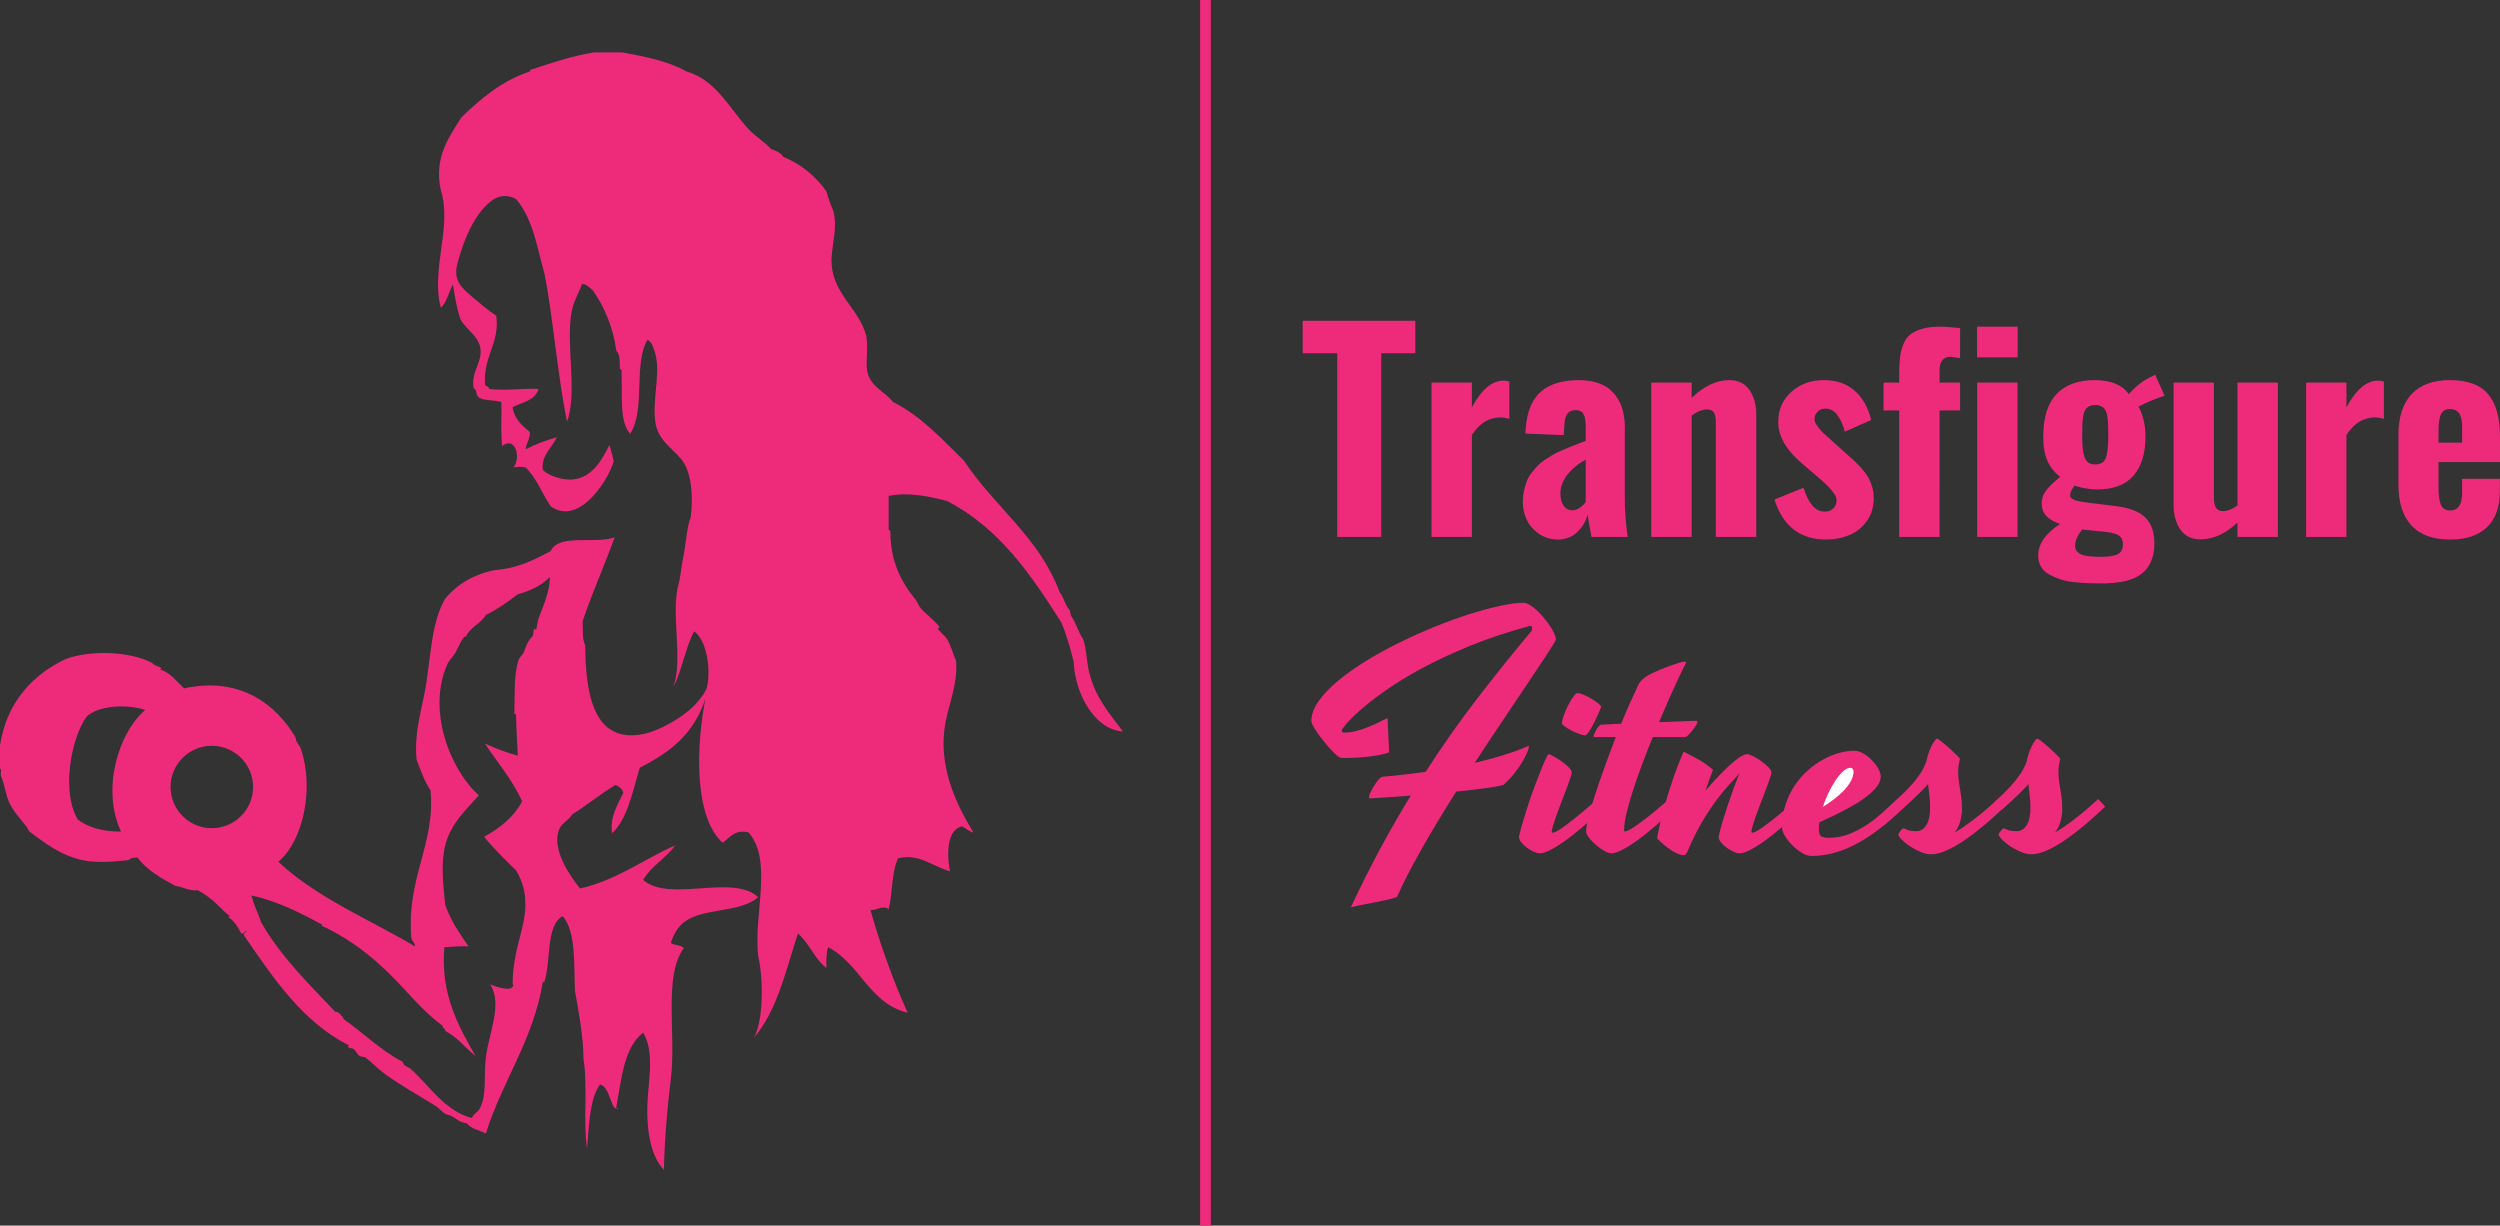 <svg xmlns="http://www.w3.org/2000/svg" xmlns:xlink="http://www.w3.org/1999/xlink" id="Layer_1" x="0px" y="0px" width="1162.205px" height="569.764px" viewBox="0 0 1162.205 569.764" xml:space="preserve">
<rect x="0" y="0" width="1162.205" height="569.764" fill="#333333" stroke="none"/>
<g display="none">
	<defs>
		<rect id="SVGID_1_" x="-0.788" y="-6.329" width="1165.474" height="582.485"></rect>
	</defs>
	<clipPath id="SVGID_2_" display="inline">
		<use xlink:href="#SVGID_1_"></use>
	</clipPath>
	<path display="inline" clip-path="url(#SVGID_2_)" fill="#FFFFFF" d="M1136.133,207.671h10.972v-7.031   c0-3.069-0.451-5.276-1.361-6.609c-0.915-1.331-2.33-1.999-4.271-1.999c-1.943,0-3.315,0.758-4.119,2.272   c-0.813,1.515-1.22,4.174-1.22,7.973V207.671z M1141.586,252.708c-8.038,0-14.058-2.191-18.058-6.576s-5.999-10.678-5.999-18.886   v-23.211c0-8.205,2.02-14.498,6.067-18.881c4.033-4.388,10.018-6.58,17.93-6.58c8.124,0,14.016,2.192,17.675,6.58   c3.657,4.383,5.483,10.899,5.483,19.546v12.002h-28.552v11.756c0,3.559,0.364,6.237,1.091,8.032   c0.728,1.802,2.161,2.701,4.303,2.701c3.719,0,5.578-2.69,5.578-8.064v-6.665h17.517v5.816c0,7.274-1.98,12.833-5.935,16.672   C1154.73,250.789,1149.027,252.708,1141.586,252.708 M1074.677,251.494V179.73h18.727v11.518   c4.444-8.29,9.334-12.428,14.668-12.428c0.846,0,1.756,0.141,2.725,0.425v17.396c-1.372-0.485-2.847-0.729-4.421-0.729   c-2.706,0.122-5.087,0.822-7.119,2.093c-2.046,1.273-3.997,3.282-5.853,6.031v47.459H1074.677z M1025.697,252.643   c-4.159,0-7.288-1.525-9.396-4.575c-2.094-3.051-3.148-6.898-3.148-11.546V179.73h18.731v53.882   c0.038,1.981,0.381,3.454,1.029,4.425c0.646,0.973,1.735,1.455,3.271,1.455h0.185c1.859-0.039,4-0.889,6.423-2.547V179.73h18.789   v71.764h-18.789v-6.668C1037.253,250.039,1031.554,252.643,1025.697,252.643 M976.724,217.792c2.542,0,4.203-0.987,4.971-2.972   c0.767-1.979,1.152-5.556,1.152-10.725c0-2.186-0.032-3.919-0.095-5.215c-0.057-1.296-0.203-2.564-0.422-3.816   c-0.221-1.254-0.555-2.194-0.996-2.82c-0.45-0.626-1.045-1.131-1.796-1.515c-0.743-0.384-1.658-0.577-2.752-0.577   c-1.136,0-2.07,0.203-2.82,0.608c-0.751,0.402-1.334,0.928-1.756,1.576c-0.429,0.645-0.748,1.604-0.977,2.876   c-0.22,1.272-0.362,2.543-0.423,3.819c-0.057,1.271-0.085,2.962-0.085,5.063c0,2.383,0.066,4.33,0.209,5.85   c0.142,1.512,0.412,2.907,0.82,4.181c0.4,1.271,1.003,2.201,1.815,2.788C974.383,217.499,975.431,217.792,976.724,217.792    M979.694,260.765c3.352,0,5.808-0.386,7.363-1.15c1.556-0.767,2.395-2.04,2.516-3.818c0.041-0.324,0.062-0.624,0.062-0.908   c0-1.698-0.505-2.95-1.515-3.761c-1.172-0.965-3.297-1.612-6.361-1.938l-11.097-1.152c-2.141,2.829-3.211,5.313-3.211,7.456   c0,1.859,0.846,3.2,2.547,4.03C971.694,260.355,974.926,260.765,979.694,260.765 M979.755,273.129   c-2.387,0-4.519-0.039-6.396-0.121c-1.877-0.079-4.053-0.252-6.517-0.513c-2.463-0.263-4.588-0.696-6.362-1.304   c-1.78-0.605-3.485-1.366-5.125-2.271c-1.637-0.909-2.888-2.115-3.752-3.606c-0.869-1.497-1.309-3.214-1.309-5.153   c0-5.332,3.376-10.223,10.128-14.667c-2.795-1.01-4.834-2.181-6.125-3.518c-1.296-1.33-2.044-2.866-2.249-4.606   c-0.079-0.565-0.114-1.089-0.114-1.572c0-1.98,0.564-3.781,1.693-5.396c1.413-2.022,3.717-4.306,6.909-6.851   c-2.582-1.94-4.543-4.361-5.877-7.271c-1.334-2.914-1.999-6.731-1.999-11.455c0-8.851,2.059-15.438,6.182-19.763   c4.119-4.322,9.979-6.487,17.573-6.487c7.597,0,12.917,2.185,15.947,6.55c2.946-3.394,6.182-5.98,9.701-7.759l2.545-1.276   l4.361,9.764c-1.332,0.363-3.369,1.11-6.092,2.239c-2.729,1.133-4.739,2.08-6.03,2.853c0.885,1.413,1.656,3.373,2.305,5.878   c0.645,2.504,0.97,5.173,0.97,8.002c0,7.755-1.842,13.799-5.518,18.123c-3.677,4.321-9.375,6.485-17.092,6.485   c-1.617,0-3.484-0.194-5.609-0.576c-2.123-0.385-3.687-0.797-4.696-1.246c-1.375,1.779-2.062,3.278-2.062,4.487v0.362   c0.16,1.373,2.345,2.325,6.548,2.852c0.767,0.159,3.032,0.452,6.784,0.88c3.763,0.423,6.282,0.737,7.578,0.935   c6.51,0.77,11.164,2.549,13.974,5.336c2.806,2.788,4.212,6.789,4.212,12.002c0,6.142-1.88,10.788-5.635,13.94   C994.849,271.553,988.56,273.129,979.755,273.129 M921.993,179.73h18.723v71.764h-18.723V179.73z M921.928,153.723h18.853v14.247   h-18.853V153.723z M885.802,251.494V192.7h-7.275v-12.97h7.275v-4.487c0-2.872,0.124-5.303,0.367-7.303   c0.24-2,0.736-3.962,1.484-5.879c0.742-1.921,1.791-3.448,3.148-4.578c1.358-1.128,3.182-2.039,5.489-2.727   c2.302-0.687,5.072-1.033,8.303-1.033c2.423,0,5.579,0.225,9.458,0.667v13.942c-2.833-0.403-4.308-0.607-4.427-0.607   c-3.392,0-5.091,2.145-5.091,6.428v5.577h9.518v12.97h-9.518v58.794H885.802z M851.737,252.708   c-11.958,0-19.919-6.203-23.88-18.612l13.52-5.451c2.303,7.391,5.553,11.092,9.758,11.092h0.486   c1.534-0.081,2.789-0.646,3.759-1.699c0.889-0.971,1.329-2.14,1.329-3.515v-0.363c-0.078-2.143-2.889-5.575-8.426-10.305   l-7.393-6.302c-7.517-6.385-11.271-12.853-11.271-19.399c0-5.815,2.058-10.547,6.177-14.182c4.041-3.594,9.072-5.397,15.095-5.397   c5.739,0,10.48,1.649,14.214,4.942c3.737,3.293,6.294,7.832,7.669,13.606l-12.246,5.454c-0.727-2.947-1.829-5.463-3.305-7.546   c-1.477-2.079-3.261-3.138-5.362-3.179h-0.362c-1.453,0-2.625,0.443-3.521,1.332c-0.962,0.971-1.475,2.121-1.508,3.456   c-0.045,0.931,0.392,2.029,1.304,3.301c0.907,1.272,1.797,2.325,2.663,3.154c0.869,0.829,2.232,2.051,4.096,3.669l7.395,6.667   c1.489,1.292,2.67,2.353,3.54,3.179c0.869,0.829,1.92,1.954,3.156,3.365c1.229,1.414,2.183,2.727,2.847,3.938   c0.67,1.216,1.251,2.65,1.759,4.308c0.506,1.654,0.756,3.37,0.756,5.147c0,4.043-1.029,7.559-3.091,10.549   c-2.058,2.99-4.748,5.205-8.062,6.636C859.52,251.987,855.823,252.708,851.737,252.708 M770.704,251.494V179.73h18.729v7.09   c5.772-5.496,11.598-8.246,17.461-8.246c4.156,0,7.284,1.53,9.391,4.578c2.099,3.052,3.145,6.901,3.145,11.55v56.792h-18.785   v-53.461c0-1.979-0.305-3.455-0.906-4.424c-0.61-0.971-1.737-1.432-3.396-1.396c-1.944,0-4.248,0.951-6.909,2.853v56.429H770.704z    M734.156,239.125c1.091,0,2.211-0.399,3.359-1.209c1.15-0.808,2.07-1.698,2.758-2.668v-19.637   c-3.352,1.737-6.153,4.008-8.395,6.816c-2.247,2.814-3.367,5.728-3.367,8.759c0,2.425,0.508,4.354,1.518,5.79   C731.042,238.411,732.417,239.125,734.156,239.125 M727.185,252.708c-3.235-0.043-6.115-0.932-8.639-2.669   c-2.527-1.739-4.408-3.896-5.639-6.484c-1.234-2.588-1.846-5.314-1.846-8.182c0-1.86,0.178-3.639,0.539-5.336   c0.367-1.698,0.811-3.211,1.336-4.547c0.525-1.334,1.275-2.618,2.244-3.846c0.967-1.237,1.877-2.307,2.727-3.216   c0.849-0.908,1.968-1.827,3.361-2.757c1.392-0.932,2.603-1.686,3.604-2.272c1.013-0.584,2.326-1.242,3.942-1.97   c1.619-0.728,2.896-1.282,3.849-1.668c0.95-0.385,2.265-0.897,3.942-1.544c1.675-0.648,2.897-1.111,3.666-1.395v-6.611   c0-2.582-0.336-4.514-1-5.784c-0.67-1.272-1.946-1.908-3.851-1.908c-3.19,0-4.864,2.24-5.026,6.726l-0.367,4.91l-17.758-0.726   c0-0.811,0.063-1.638,0.176-2.489c0.529-7.673,2.854-13.323,6.974-16.941c4.124-3.614,10.004-5.425,17.64-5.425   c7.068,0,12.397,1.942,15.969,5.823c3.578,3.877,5.367,9.191,5.367,15.938v33.156c0,5.496,0.44,11.496,1.334,18.002h-16.791   c-1.01-5.293-1.596-8.728-1.754-10.305c-0.972,3.273-2.639,6.012-5,8.213C733.82,251.605,730.816,252.708,727.185,252.708    M668.687,251.494V179.73h18.733v11.518c4.444-8.29,9.332-12.428,14.664-12.428c0.853,0,1.758,0.141,2.731,0.425v17.396   c-1.379-0.485-2.851-0.729-4.428-0.729c-2.707,0.122-5.082,0.822-7.121,2.093c-2.039,1.273-3.994,3.282-5.847,6.031v47.459H668.687   z M624.924,251.494v-85.402h-16.06v-15.097h52.303v15.097h-15.814v85.402H624.924z"></path>
</g>
<rect x="562.267" y="-6.329" display="none" fill="#FFFFFF" width="3.471" height="582.485"></rect>
<g>
	<path fill="#EE2A7B" d="M250.361,287.508c-0.699,1.893-0.613,4.305-1.201,5.209c-0.044,0.066-0.741-0.549-0.802-0.397   c-0.618,1.416-0.226,2.532-0.807,3.614c0.417-0.791-1.542,1.574-2.009,2.403c-0.962,1.661-1.308,3.193-2.016,4.814   c-0.597,1.388-1.958,2.263-2.405,3.616c-2.328,6.921-1.704,14.549-2.011,24.468c-0.213,0.887,0.771,0.571,0.802,1.203   c0.037,6.395,0.618,13.878,0.802,18.848c-5.528-1.437-10.494-3.435-15.257-5.61c5.125,7.972,12.839,16.85,17.266,26.874   c-3.958,7.408-10.321,12.436-17.667,16.438c4.531,5.639,9.753,10.59,14.856,15.655c5.057,8.431,5.259,16.983,2.812,26.875   c-1.965,7.965-4.418,15.769-4.418,26.071c0.076,0.457,0.398,0.225,0.398,0c-0.186,3.909-7.829,1.325-10.848,0   c5.921,9.153-0.559,22.289-2.002,34.097c-1.09,8.848,0.6,17.167-2.819,23.671c-0.879,1.655-3.005,2.414-3.625,4.407   c-12.708-3.256-19.996-15.362-28.527-22.868c-1.222-1.07-3.359-1.181-3.614-3.202c-10.44-5.49-18.334-13.525-27.724-20.05   c0.208-1.428-1.423-0.99-1.214-2.416c-1.266,0.198-0.905-1.23-2.405-0.796c-12.386-13.048-25.293-25.566-34.568-41.723   c-1.328-4.286-3.419-7.809-4.408-12.434c12.302,2.814,22.335,7.916,32.141,13.237c1.033-0.021,0.485,0.3,0.4,0.801   c15.697,7.31,27.641,17.724,38.583,29.682c5.466,5.978,11.046,12.041,17.675,16.852c-0.211,1.418,1.43,0.992,1.219,2.405   c5.965,3.124,8.674,7.291,14.052,11.633c-7.792-13.655-16.304-28.584-14.465-50.54c3.688-0.192,7.17-0.6,11.249-0.403   c-4.117-5.909-8.216-11.858-10.836-19.258c-0.972-9.831-2.084-19.284,0-27.674c2.567-10.422,10.47-17.376,15.664-23.266   c-13.08-11.526-24.552-39.553-14.46-61.38c0.596-1.302,2.458-3.192,3.22-4.413c1.677-2.739,3.72-8.526,5.213-8.019   c2.007-4.419,6.883-5.974,9.249-10.031c5.273-2.571,9.91-5.861,14.86-9.628c6.007-1.629,11.13-4.139,14.87-8.025   C255.708,274.788,252.558,281.597,250.361,287.508 M98.47,385.003c-10.589,0-19.176-8.575-19.176-19.147   c0-10.578,8.586-19.146,19.176-19.146c10.596,0,19.183,8.568,19.183,19.146C117.652,376.428,109.066,385.003,98.47,385.003    M56.26,386.584c-8.581,0.012-15.267-1.877-20.094-5.607c-7.706-12.786-3.166-37.669,4.015-47.738   c5.299-5.253,18.523-6.082,27.331-3.206C54.958,340.797,47.056,366.966,56.26,386.584 M505.957,310.773   c-0.866-4.38-0.866-9.074-2.418-13.64c-2.261-3.222-3.318-7.65-5.628-10.831c0.013-0.944-0.684-1.183-0.399-2.401   c-2.23-2.022-3.268-7.041-4.826-8.428c-9.5-25.708-30.291-39.692-44.598-61.372c-10.183-9.889-19.635-20.529-32.962-27.283   c-3.706-4.857-10.959-7.097-12.055-14.839c-0.644-4.591,0.692-10.383-0.405-16.046c-3.608-13.236-16.812-19.993-16.075-36.1   c0.333-6.777,2.811-14.346,0.809-21.666c-1.215-2.936-2.351-5.945-3.218-9.226c-5.042-6.995-11.513-12.575-20.085-16.043   c-1.17-1.922-3.305-2.861-5.632-3.611c-3.146-3.455-6.883-5.528-10.046-8.824c-9.228-9.63-15.1-23.146-29.339-27.272   c-8.204-4.655-18.874-6.837-29.738-8.831h-13.254c-10.737,1.721-19.87,5.032-29.344,8.025c-0.75,0.096,0.23,0.652-0.402,0.806   c-13.214,4.443-22.725,12.608-31.742,21.25c-5.597,8.873-13.093,18.707-9.646,34.096c5.361,17.369-4.841,36.441,0,54.561   c2.846-2.639,3.613-7.352,5.616-10.831c0.968,6.275,1.88,11.849,3.627,16.444c2.986,5.006,9.021,7.913,9.244,14.438   c0.197,5.777-4.632,10.719-3.221,17.255c1.727,0.984,0.86,2.88,2.016,4.011c1.991,1.947,6.447,1.396,10.846,2.403   c0.189,6.766-0.427,14.346,0.401,20.459c6.356-4.709,8.733,5.799,5.222,10.03c2.096-0.409,3.537-0.409,5.629,0   c5.088,4.82,7.644,12.156,11.658,18.055c12.62,9.089,26.092-10.61,29.336-20.864c-0.535-2.683-1.341-5.077-2.008-7.625   c-3.375,6.546-7.911,15.55-17.689,16.052c-4.77,0.243-10.678-1.899-13.254-4.418c-1.018-6.682,4.327-10.336,6.427-15.24   c-5.18,1.508-10.108,3.28-14.47,5.611c0.331-3.013,2.092-4.596,2.008-8.016c-3.542-3.012-7.249-5.883-8.035-11.633   c4.608-2.229,10.572-3.086,12.056-8.429c-8.063-0.342-15.4,0.98-22.907,0c-0.039-1.428-2.024-0.914-1.997-2.403   c-0.8-12.834,7.05-19.138,5.215-31.697c-4.073-2.554-8.689-6.672-11.262-8.825c-4.871-4.083-8.806-7.645-6.812-15.238   c3.261-12.513,8.68-24.25,16.457-29.685c3.294-2.3,7.476-2.431,10.856-0.397c8.083,9.198,10.086,24.217,13.265,34.897   c4.022,20.772,6.009,47.15,10.444,68.587c4.899-13.626-0.562-35.271,2.008-50.541c0.935-5.519,3.562-9.338,4.833-13.236   c1.464-0.942,3.622,1.528,5.218,2.809c5.283,7.687,9.267,16.691,10.856,28.073c1.649,1.568,1.619,4.801,1.606,8.027   c0.03,0.633,1.023,0.317,0.799,1.198c0.521,10.586-1.28,23.485,4.025,29.296c7.197-10.949,1.415-32.422,8.031-43.73   c2.176,1.184,2.836,4.054,2.809,4.01c4.122,9.834-0.727,22.339,0.811,34.094c1.208,9.181,9.057,12.949,12.855,18.456   c4.078,5.903,4.833,16.519,3.618,26.075c-1.631,3.393-2.184,12.457-3.618,19.257c-0.808,3.835-1.014,8.066-2.008,11.634   c-3.803,13.708,2.236,34.968-2.409,47.737c3.716-6.462,5.56-18.253,9.646-25.676c5.604,3.918,7.88,16.842,6.028,25.676   c-0.575,2.705-4.042,6.768-6.028,8.817c-5.001,5.174-15.849,11.69-23.714,13.236c-23.037,4.54-26.794-18.528-26.917-41.31   c-1.481-2.678-1.042-7.255-1.205-11.234c4.44-13.21,10.605-26.847,14.868-38.908c-8.786,3.262-26.038-1.923-29.743,6.413   c-8.214,4.24-15.133,7.98-26.125,8.831c-9.979,2.076-17.409,6.687-22.896,13.236c-6.89,11.818-6.614,28.728-9.646,44.128   c-1.934,9.75-4.828,19.794-3.625,30.878c1.911,4.911,3.625,10.03,6.429,14.052c2.447,25.244-11.438,40.932-8.85,68.991   c0.334,1.417,1.679,1.805,1.625,3.611c-21.545-12.73-45.845-22.716-63.5-39.317c11.512-9.576,16.827-34.172,10.445-52.548   c-0.597-1.733-2.458-3.178-2.41-5.204c-8.96-15.303-25.836-28.541-51.842-22.869c-2.926-2.556-6.105-7.269-11.253-8.828   c1.857-0.685-0.88-1.251-2.41-2.004c-0.75-0.374-1.081-0.947-1.605-1.203c-10.185-5.146-28.028-5.9-39.784-1.603   C15.515,313.45,3.113,326.206,0,346.476v10.836c0.904,0.295,0.155,2.246,0.403,3.202c1.817,4.339,2.16,8.91,4.009,12.84   c2.542,5.344,7.051,8.908,9.25,13.23c6.755,4.981,14.313,10.994,24.52,13.241c6.418,1.426,14.011,0.886,21.699,0   c0.704-1.027,2.447-1.027,4.014-1.2c4.385,5.912,10.992,9.615,17.687,13.231c3.733,0.425,5.92,2.381,10.448,2.006   c8.013,4.484,9.867,8.259,14.866,12.042c-0.092,0.748-0.666-0.231-0.803,0.402c2.674,1.741,4.257,4.186,6.041,7.618   c1.546,0.353,1.416-0.978,2.398-1.209c-0.116,0.953-1.393,0.75-1.197,2.011c13.907,20.317,27.439,40.452,49.017,51.35   c-2.007,0.969,1.278,1.137,2.019,1.607c1.048,0.658,1.641,2.448,2.804,3.202c0.794,0.515,2.146,0.298,2.812,0.801   c2.874,2.158,5.419,4.999,8.447,7.227c7.186,5.289,16.145,10.339,24.113,15.235c1.554,0.968,2.878,2.716,4.423,3.612   c0.895,0.53,2.292,0.68,3.21,1.2c2.195,1.261,3.902,3.026,6.823,3.22c1.89,2.653,5.94,3.156,8.853,4.81   c7.458-24.116,22.004-43.216,26.521-70.603c0.738,0.167,0.502,0.521,0.802-0.404c3.006-9.418,0.581-26.098,8.435-30.079   c6.13,7.255,5.169,21.593,5.63,34.492c1.792,10.245,3.831,20.244,4.025,32.092c2.022,12.28-0.24,28.854,1.606,41.325   c1.033-10.863,1.147-22.649,6.02-29.688c4.994,1.145,4.763,12.265,8.443,11.232c-0.008-1.127-1.093,0.953-0.802-0.8   c2.405-13.251,3.582-27.717,12.451-34.499c4.268,6.95,3.359,17.116,2.409,26.869c-1.473,15.343,0.329,29.757,7.234,36.905   c0.34-13.907,1.423-27.825,3.216-42.111c2.598-20.74-3.574-47.745,6.028-60.978c-1.249-1.556-4.482-1.138-6.028-2.408   c1.197-3.637,2.85-6.614,5.225-8.822c8.445-7.879,26.824-4.707,35.371-12.434c-11.729-11.037-41.376,2.742-53.454-8.029   c3.768-6.536,10.626-9.993,14.868-16.04c-15.387,6.839-26.661,15.921-44.203,20.05c-4.217-5.344-13.615-18.125-9.645-27.677   c1.121-2.704,4.323-3.944,6.027-6.811c6.939-4.316,13.053-9.432,20.093-13.651c1.722,0.692,3.09,1.736,3.611,3.62   c-2.479,5.378-6.311,11.196-5.215,18.849c7.105-6.63,9.509-19.054,12.858-30.485c14.446-7.323,25.25-15.818,30.544-32.09   c-4.361,22.36-5.312,55.012,8.032,66.992c2.646-1.724,5.333-6.514,12.058-4.818c11.349,13.152,2.307,37.595,4.425,57.364   c2.65,11.333,2.392,30.499-2.012,38.108c10.626-12.336,14.535-29.88,20.491-48.537c5.447,4.772,7.94,12.135,13.261,16.048   c-0.021-3.505-0.106-7.063,0.807-9.627c14.864,7.617,18.932,26.021,36.968,30.479c-6.388-14.084-12.803-31.71-17.276-47.735   c3.042,0.151,5.914-2.497,8.438-0.398c1.894-7.468,1.293-17.423,4.417-23.67c9.462-2.562,16.531,4.059,24.116,6.024   c-1.409-6.723-1.876-19.425,5.626-20.864c1.597,0.822,4.095,2.854,5.225,2.809c-8.35-13.788-16.825-31.537-12.852-51.747   c1.647-8.395,5.699-17.728,4.814-28.072c-1.661-3.581-2.179-6.781-4.416-10.432c-0.485-0.783-3.636-3.524-4.019-4.419   c-0.163-0.374,0.966-0.584,0.807-0.805c-2.624-3.399-6.185-5.755-8.845-8.814c-0.764-0.886-1.41-2.788-2.413-4.019   c-6.411-7.819-11.726-17.618-11.658-31.685c-0.038-0.636-1.021-0.319-0.803-1.199v-15.256c9.527-1.935,19.376,0.388,27.333,2.407   c24.31,12.891,38.506,33.681,53.034,56.567c2.303,5.604,4.062,11.735,5.631,18.05c0.349,9.083,3.75,17.099,6.841,21.659   c3.574,5.295,8.401,10.195,16.07,10.829C515.561,331.359,508.44,323.413,505.957,310.773"></path>
	<path fill="#EE2A7B" d="M710.611,346.766c0.088,0,0.141,0.142,0.141,0.434c0,0.483-0.266,1.354-0.802,2.63   c-0.53,1.281-1.299,2.76-2.313,4.438c-1.007,1.682-2.251,3.468-3.722,5.344c-1.467,1.875-3.145,3.655-5.025,5.337   c-0.96,0.238-2.194,0.496-3.69,0.759c-1.49,0.264-3.189,0.52-5.091,0.756c-1.907,0.24-3.963,0.496-6.181,0.76   c-2.22,0.262-4.534,0.516-6.938,0.758c-2.844,4.475-5.607,8.922-8.283,13.354c-2.672,4.418-5.189,8.712-7.544,12.87   c-2.374,4.167-4.554,8.174-6.547,12.016c-2.002,3.851-3.726,7.44-5.175,10.759c-1.057,0.434-2.624,0.878-4.692,1.338   c-2.073,0.444-4.228,0.888-6.469,1.33c-2.252,0.429-4.334,0.84-6.258,1.222c-1.923,0.388-3.279,0.707-4.051,0.945   c4.533-9.675,9.094-18.779,13.696-27.317c4.608-8.538,9.32-16.751,14.139-24.641c-2.513,0.193-4.867,0.369-7.085,0.537   c-2.217,0.165-4.166,0.31-5.854,0.396c-1.693,0.098-3.066,0.184-4.124,0.255c-1.056,0.075-1.688,0.109-1.883,0.109   c-0.28,0-0.425-0.196-0.425-0.576c0-0.528,0.236-1.294,0.724-2.306c0.477-1.015,1.044-2.043,1.693-3.066   c0.653-1.039,1.324-1.947,2.019-2.75c0.708-0.787,1.247-1.233,1.633-1.329c3.762-0.345,7.313-0.706,10.663-1.083   c3.35-0.386,6.55-0.794,9.575-1.226c7.86-12.176,15.902-23.6,24.146-34.28c8.243-10.677,16.605-21.095,25.09-31.243   c0.186-0.199,0.283-0.603,0.283-1.224c0-0.293-0.078-0.581-0.253-0.873c-0.171-0.286-0.533-0.34-1.116-0.143   c-10.265,2.794-19.54,5.896-27.835,9.31c-8.286,3.412-15.656,6.867-22.119,10.353c-6.453,3.491-12.033,6.89-16.736,10.212   c-4.695,3.32-8.572,6.317-11.597,8.984c-3.035,2.669-5.282,4.872-6.726,6.604c-1.445,1.731-2.169,2.742-2.169,3.03   c0,0.145,0.063,0.348,0.182,0.616c0.116,0.258,0.542,0.393,1.264,0.393c1.541,0,3.198-0.217,4.954-0.648   c1.755-0.427,3.511-0.992,5.268-1.659c1.772-0.672,3.466-1.41,5.105-2.199c1.636-0.797,3.163-1.556,4.552-2.278   c0.05,1.107,0.109,2.398,0.181,3.863c0.072,1.466,0.142,2.946,0.216,4.44c0.076,1.491,0.147,2.919,0.222,4.29   c0.073,1.375,0.112,2.489,0.112,3.356c-0.585,0.289-1.522,0.591-2.827,0.901c-1.296,0.311-2.88,0.6-4.734,0.864   c-1.856,0.269-3.953,0.485-6.286,0.653c-2.342,0.165-4.838,0.25-7.483,0.25c-0.294,0-0.521-0.02-0.69-0.074   c-0.171-0.05-0.327-0.065-0.468-0.065c-0.436-0.055-1.077-0.433-1.913-1.158c-0.849-0.721-1.771-1.642-2.78-2.741   c-1.015-1.1-2.056-2.322-3.114-3.646c-1.063-1.319-2.033-2.596-2.888-3.823c-0.866-1.224-1.584-2.356-2.136-3.391   c-0.556-1.03-0.825-1.794-0.825-2.273c0-2.939,1.088-5.974,3.278-9.125c2.196-3.156,5.167-6.291,8.896-9.424   c3.729-3.124,8.06-6.202,12.972-9.236c4.924-3.025,10.095-5.895,15.541-8.583c5.444-2.691,10.996-5.187,16.637-7.467   c5.64-2.291,11.032-4.248,16.185-5.885c5.163-1.637,9.921-2.92,14.278-3.86c4.359-0.936,7.969-1.409,10.812-1.409   c0.813,0,1.77,0.315,2.86,0.938c1.08,0.63,2.164,1.445,3.246,2.456c1.093,1.008,2.158,2.137,3.222,3.392   c1.059,1.249,2.002,2.5,2.851,3.752c0.84,1.25,1.531,2.439,2.055,3.571c0.531,1.132,0.826,2.057,0.881,2.779   c0,0.292-0.499,1.238-1.487,2.853c-0.988,1.606-2.343,3.728-4.087,6.348c-1.733,2.618-3.786,5.705-6.144,9.238   c-2.357,3.531-4.941,7.381-7.734,11.539c-2.797,4.165-5.745,8.572-8.849,13.211c-3.114,4.637-6.263,9.416-9.445,14.319   c4.344-1.007,8.052-1.983,11.144-2.918c3.078-0.942,5.64-1.77,7.659-2.49c2.025-0.724,3.538-1.31,4.553-1.765   C709.95,346.995,710.505,346.766,710.611,346.766"></path>
	<path fill="#EE2A7B" d="M715.737,396.697c-0.725,0-1.631-0.247-2.752-0.756c-1.104-0.504-2.163-1.129-3.176-1.877   c-1.008-0.741-1.883-1.569-2.605-2.488c-0.724-0.913-1.081-1.807-1.081-2.665c0.482-2.119,1.134-4.556,1.957-7.291   c0.817-2.742,1.694-5.535,2.627-8.374c0.944-2.835,1.932-5.615,2.965-8.332c1.043-2.723,1.978-5.134,2.817-7.256   c0.848-2.114,1.582-3.821,2.206-5.121c0.632-1.295,1.036-1.948,1.235-1.948c0.288,0,1.013,0.31,2.171,0.945   c1.154,0.619,2.368,1.382,3.645,2.266c1.279,0.888,2.42,1.829,3.44,2.816c1.008,0.985,1.51,1.835,1.51,2.563   c0,0.142-0.016,0.322-0.071,0.537c-0.053,0.217-0.116,0.49-0.21,0.828c-0.389,1.207-0.882,2.626-1.484,4.265   c-0.607,1.63-1.237,3.33-1.923,5.082c-0.669,1.757-1.342,3.517-2.022,5.269c-0.668,1.753-1.279,3.408-1.799,4.943   c-0.539,1.54-0.973,2.888-1.308,4.043c-0.334,1.153-0.5,1.999-0.5,2.529c0,0.283,0.14,0.431,0.429,0.431   c0.527,0,1.325-0.313,2.386-0.943c1.06-0.625,2.276-1.446,3.647-2.451c1.381-1.011,2.811-2.117,4.302-3.318   c1.492-1.206,2.938-2.397,4.307-3.568c1.369-1.186,2.615-2.256,3.722-3.215c1.107-0.96,1.949-1.682,2.529-2.163   c0.437,0.432,0.953,0.981,1.558,1.662c0.594,0.668,1.164,1.292,1.699,1.872c-1.065,1.059-2.387,2.346-3.979,3.862   c-1.598,1.514-3.313,3.063-5.168,4.654c-1.85,1.585-3.782,3.178-5.786,4.763c-2,1.585-3.935,3.007-5.813,4.255   c-1.879,1.25-3.65,2.263-5.281,3.034C718.288,396.319,716.894,396.697,715.737,396.697"></path>
	<path fill="#EE2A7B" d="M744.368,328.58c-0.053,0.189-0.234,0.665-0.549,1.405c-0.313,0.745-0.683,1.612-1.119,2.598   c-0.434,0.988-0.927,2.023-1.482,3.107c-0.551,1.079-1.095,2.083-1.623,2.987c-0.53,0.92-1.039,1.675-1.521,2.275   c-0.482,0.6-0.864,0.907-1.155,0.907c-0.865-0.053-1.915-0.313-3.142-0.793c-1.227-0.485-2.42-1.027-3.548-1.63   c-1.129-0.6-2.092-1.188-2.896-1.765c-0.793-0.579-1.186-0.988-1.186-1.231c0-1.005,0.283-2.314,0.861-3.929   c0.582-1.611,1.262-3.18,2.033-4.691c0.766-1.519,1.558-2.825,2.345-3.931c0.795-1.11,1.419-1.663,1.842-1.663   c0.875,0,1.935,0.278,3.178,0.835c1.262,0.554,2.47,1.188,3.653,1.911c1.183,0.721,2.191,1.431,3.042,2.122   C743.944,327.801,744.368,328.29,744.368,328.58"></path>
	<path fill="#EE2A7B" d="M749.061,396.697c-0.824,0-1.893-0.368-3.212-1.117c-1.33-0.741-2.612-1.656-3.871-2.74   c-1.252-1.083-2.337-2.202-3.251-3.357c-0.911-1.153-1.374-2.14-1.374-2.959c0-1.441,0.394-3.728,1.188-6.854   c0.795-3.13,1.84-6.694,3.152-10.713c1.303-4.024,2.781-8.314,4.439-12.883c1.666-4.569,3.335-9.042,5.03-13.422H740.96h-0.072   c-0.043,0-0.069-0.052-0.069-0.149c0-0.286,0.111-0.704,0.324-1.259c0.223-0.555,0.491-1.132,0.798-1.729   c0.325-0.606,0.678-1.162,1.086-1.664c0.412-0.504,0.811-0.827,1.198-0.978l9.391-0.432c1.352-3.269,2.638-6.289,3.863-9.056   c1.237-2.767,2.333-5.136,3.298-7.104c0.233-0.524,0.491-1.098,0.756-1.695c0.265-0.6,0.651-1.208,1.155-1.808   c0.51-0.599,1.176-1.224,2.029-1.876c0.841-0.647,1.986-1.313,3.424-1.982c1.064-0.527,2.357-1.1,3.872-1.733   c1.521-0.623,3.011-1.196,4.481-1.728c1.469-0.527,2.81-0.974,4.021-1.338c1.198-0.36,2.062-0.537,2.596-0.537   c0.478,0,0.722,0.088,0.722,0.29v0.141c0,0.046-0.051,0.168-0.142,0.362c-0.291,0.479-0.823,1.526-1.596,3.135   c-0.771,1.611-1.727,3.63-2.854,6.061c-1.129,2.436-2.385,5.198-3.758,8.303c-1.379,3.095-2.784,6.387-4.23,9.85l17.353-0.65   c0.476,0,0.623,0.293,0.435,0.865c-0.196,0.577-0.551,1.251-1.081,2.022c-0.54,0.772-1.147,1.564-1.852,2.378   c-0.695,0.816-1.288,1.444-1.765,1.876c-0.106,0.097-0.29,0.188-0.583,0.286c-0.282,0.098-0.649,0.149-1.085,0.149h-14.306   c-1.744,4.186-3.402,8.423-4.988,12.704c-1.6,4.275-3.021,8.341-4.27,12.192c-1.262,3.849-2.259,7.382-3.001,10.606   c-0.751,3.222-1.119,5.867-1.119,7.937c0,0.291,0.144,0.432,0.426,0.432c0.529,0,1.331-0.301,2.39-0.899   c1.058-0.604,2.26-1.392,3.582-2.344c1.327-0.959,2.731-2.02,4.225-3.178c1.494-1.154,2.916-2.3,4.267-3.428   c1.348-1.129,2.574-2.168,3.652-3.101c1.085-0.942,1.913-1.646,2.498-2.128c0.422,0.432,0.942,0.981,1.553,1.662   c0.602,0.668,1.164,1.292,1.699,1.872c-1.07,1.059-2.389,2.346-3.975,3.862c-1.599,1.514-3.324,3.063-5.172,4.654   c-1.859,1.585-3.79,3.178-5.782,4.763c-2.001,1.585-3.951,3.007-5.85,4.255c-1.915,1.25-3.681,2.263-5.32,3.034   C751.543,396.319,750.169,396.697,749.061,396.697"></path>
	<path fill="#EE2A7B" d="M796.349,357.875c-0.585,1.542-1.161,3.102-1.746,4.688c-0.577,1.589-1.152,3.226-1.729,4.91   c3.032-3.462,5.644-6.295,7.841-8.481c2.192-2.183,4.051-3.908,5.57-5.155c1.515-1.248,2.741-2.102,3.686-2.559   c0.938-0.459,1.669-0.689,2.197-0.689c0.628,0,1.572,0.31,2.818,0.945c1.254,0.619,2.523,1.382,3.802,2.303   c1.272,0.911,2.38,1.852,3.326,2.813c0.942,0.96,1.408,1.802,1.408,2.531c0,0.14-0.026,0.32-0.079,0.535   c-0.038,0.217-0.114,0.49-0.214,0.828c-0.38,1.207-0.876,2.626-1.475,4.265c-0.608,1.63-1.248,3.33-1.915,5.082   c-0.686,1.757-1.352,3.517-2.026,5.269c-0.681,1.753-1.273,3.408-1.804,4.943c-0.54,1.54-0.972,2.888-1.305,4.043   c-0.337,1.153-0.504,1.999-0.504,2.529c0,0.283,0.141,0.431,0.43,0.431c0.529,0,1.326-0.313,2.389-0.943   c1.056-0.625,2.271-1.446,3.649-2.451c1.376-1.011,2.805-2.117,4.299-3.318c1.493-1.206,2.927-2.397,4.297-3.568   c1.38-1.186,2.612-2.256,3.734-3.215c1.102-0.96,1.948-1.682,2.533-2.163c0.471,0.432,1.005,0.981,1.576,1.662   c0.583,0.668,1.133,1.292,1.669,1.872c-1.066,1.059-2.382,2.346-3.979,3.862c-1.589,1.514-3.314,3.063-5.166,4.654   c-1.858,1.585-3.793,3.178-5.782,4.763c-1.999,1.585-3.939,3.007-5.822,4.255c-1.878,1.25-3.638,2.263-5.274,3.034   c-1.642,0.771-3.021,1.148-4.123,1.148c-0.724,0-1.641-0.247-2.743-0.756c-1.111-0.504-2.189-1.129-3.221-1.877   c-1.04-0.741-1.916-1.569-2.634-2.488c-0.735-0.913-1.086-1.807-1.086-2.665c0.437-1.974,1.015-4.212,1.769-6.714   c0.749-2.505,1.552-5.066,2.423-7.69c0.868-2.615,1.776-5.215,2.703-7.785c0.944-2.578,1.856-4.949,2.715-7.109l-0.139,0.144   c-0.915,1.098-2.239,2.559-3.943,4.359c-1.71,1.807-3.649,4.117-5.825,6.929c-2.159,2.814-4.45,6.21-6.859,10.176   c-2.415,3.973-4.776,8.673-7.091,14.107c-0.284,0.673-0.549,1.202-0.797,1.592c-0.239,0.383-0.696,0.575-1.372,0.575   c-0.816,0-1.746-0.233-2.78-0.686c-1.037-0.454-2.093-1.059-3.179-1.801c-1.086-0.749-2.165-1.578-3.257-2.493   c-1.085-0.912-2.06-1.826-2.922-2.745c0-0.287,0.133-1.102,0.397-2.451c0.265-1.351,0.633-3.046,1.114-5.085   c0.486-2.043,1.086-4.384,1.807-7.004c0.725-2.615,1.543-5.372,2.462-8.263c0.916-2.886,1.913-5.826,3.004-8.842   c1.082-3.007,2.247-5.903,3.5-8.688c2.022,0.955,4.278,2.139,6.763,3.533C791.92,354.365,794.217,355.999,796.349,357.875"></path>
	<path fill="#EE2A7B" d="M885.551,374.98c-4.44,4.328-8.612,7.958-12.549,10.897c-3.933,2.935-7.668,5.288-11.235,7.067   c-3.569,1.783-6.972,3.056-10.228,3.83c-3.259,0.769-6.43,1.15-9.506,1.15c-1.307,0-2.754-0.484-4.342-1.439   c-1.589-0.965-3.07-2.132-4.447-3.502c-1.377-1.374-2.514-2.806-3.428-4.295c-0.917-1.493-1.373-2.766-1.373-3.822   c0-3.946,0.538-7.563,1.624-10.862c1.077-3.294,2.523-6.267,4.299-8.915c1.79-2.647,3.822-4.977,6.109-6.997   c2.282-2.019,4.674-3.706,7.155-5.053c2.479-1.346,4.952-2.358,7.41-3.029c2.455-0.673,4.724-1.006,6.8-1.006   c1.489,0,2.97,0.432,4.444,1.295c1.465,0.863,2.806,1.923,4.006,3.175c1.209,1.249,2.186,2.563,2.941,3.934   c0.738,1.366,1.11,2.561,1.11,3.569c0,1.639-0.688,3.306-2.06,5.015c-1.375,1.709-3.313,3.454-5.82,5.237   c-2.503,1.781-5.52,3.595-9.039,5.445c-3.516,1.856-7.394,3.718-11.627,5.595c-0.157,1.155-0.228,2.288-0.228,3.386   c0,1.498,0.329,2.507,0.983,3.034c0.653,0.529,1.863,0.793,3.645,0.793c3.186,0,6.181-0.527,8.998-1.586   c2.819-1.055,5.537-2.433,8.141-4.118c2.6-1.678,5.1-3.604,7.52-5.771c2.407-2.165,4.781-4.349,7.145-6.562L885.551,374.98z"></path>
	<path fill="#FFFFFF" d="M860.099,356.943c-0.966,0-2.022,0.513-3.176,1.548c-1.159,1.031-2.311,2.396-3.469,4.071   c-1.161,1.688-2.268,3.63-3.324,5.813c-1.064,2.183-1.981,4.457-2.758,6.817c1.793-1.152,3.535-2.378,5.247-3.678   c1.709-1.298,3.243-2.655,4.593-4.079c1.341-1.421,2.426-2.875,3.25-4.365c0.818-1.488,1.235-2.979,1.235-4.472   c0-0.434-0.147-0.818-0.398-1.155C861.03,357.108,860.629,356.943,860.099,356.943"></path>
	<path fill="#EE2A7B" d="M884.425,369.204c1.422-1.344,2.848-2.811,4.268-4.396c1.422-1.59,2.744-3.305,3.975-5.127   c1.232-1.826,2.207-3.801,2.927-5.919c0.194-1.103,0.497-2.274,0.905-3.499c0.405-1.224,0.876-2.347,1.372-3.355   c0.508-1.009,1.004-1.851,1.481-2.528c0.478-0.669,0.918-1.005,1.303-1.005c0.577,0.336,1.452,0.971,2.603,1.912   c1.157,0.938,2.316,1.93,3.474,2.992c1.155,1.059,2.176,2.035,3.073,2.93c0.89,0.884,1.34,1.421,1.34,1.618   c-0.586,2.213-0.858,4.203-0.839,5.992c0.021,1.778,0.164,3.53,0.441,5.263c0.258,1.729,0.546,3.576,0.863,5.523   c0.315,1.947,0.466,4.195,0.466,6.743c0,1.541-0.259,3.308-0.757,5.303c-0.503,2.001-1.384,3.791-2.636,5.384   c2.461-1.446,4.888-3.07,7.295-4.876c2.413-1.802,4.566-3.505,6.442-5.09c2.209-1.876,4.334-3.752,6.358-5.623l3.256,3.534   c-1.596,1.491-3.314,3.078-5.172,4.76c-1.856,1.684-3.781,3.347-5.788,4.975c-1.997,1.641-4.037,3.203-6.101,4.697   c-2.073,1.493-4.12,2.811-6.153,3.97c-2.021,1.148-3.97,2.068-5.848,2.743c-1.882,0.667-3.638,1.009-5.278,1.009   c-1.398,0-2.945-0.342-4.634-1.009c-1.688-0.675-3.276-1.497-4.768-2.456c-1.491-0.963-2.786-1.97-3.898-3.031   c-1.109-1.057-1.756-1.948-1.949-2.671c0-0.098,0.101-0.303,0.28-0.612c0.198-0.312,0.429-0.639,0.691-0.973   c0.268-0.34,0.533-0.643,0.789-0.902c0.268-0.269,0.473-0.397,0.613-0.397c0.298,0,0.876,0.216,1.739,0.647   c0.86,0.433,2.319,0.652,4.341,0.652c1.105,0,2.063-0.291,2.853-0.865c0.797-0.578,1.451-1.351,1.983-2.311   c0.536-0.964,0.916-2.065,1.164-3.321c0.238-1.245,0.359-2.577,0.359-3.968c0-2.021-0.104-3.981-0.289-5.88   c-0.197-1.899-0.414-3.742-0.652-5.518c-0.819,0.959-1.756,1.963-2.816,3.029c-1.067,1.058-2.135,2.1-3.22,3.135   c-1.079,1.036-2.165,2.043-3.257,3.031c-1.079,0.986-2.047,1.863-2.928,2.634l-3.462-3.532   C881.743,371.752,883.008,370.55,884.425,369.204"></path>
	<path fill="#EE2A7B" d="M931.055,369.204c1.415-1.344,2.847-2.811,4.267-4.396c1.413-1.59,2.747-3.305,3.977-5.127   c1.233-1.826,2.204-3.801,2.927-5.919c0.186-1.103,0.494-2.274,0.902-3.499c0.415-1.224,0.865-2.347,1.375-3.355   c0.512-1.009,0.999-1.851,1.483-2.528c0.477-0.669,0.913-1.005,1.305-1.005c0.575,0.336,1.441,0.971,2.596,1.912   c1.167,0.938,2.316,1.93,3.468,2.992c1.158,1.059,2.183,2.035,3.082,2.93c0.892,0.884,1.34,1.421,1.34,1.618   c-0.591,2.213-0.865,4.203-0.834,5.992c0.019,1.778,0.164,3.53,0.428,5.263c0.264,1.729,0.547,3.576,0.87,5.523   c0.305,1.947,0.471,4.195,0.471,6.743c0,1.541-0.254,3.308-0.765,5.303c-0.504,2.001-1.377,3.791-2.637,5.384   c2.467-1.446,4.894-3.07,7.303-4.876c2.41-1.802,4.551-3.505,6.434-5.09c2.216-1.876,4.339-3.752,6.356-5.623l3.257,3.534   c-1.592,1.491-3.312,3.078-5.166,4.76c-1.855,1.684-3.789,3.347-5.791,4.975c-1.992,1.641-4.034,3.203-6.105,4.697   c-2.07,1.493-4.12,2.811-6.139,3.97c-2.022,1.148-3.975,2.068-5.855,2.743c-1.887,0.667-3.642,1.009-5.284,1.009   c-1.394,0-2.939-0.342-4.62-1.009c-1.69-0.675-3.286-1.497-4.769-2.456c-1.501-0.963-2.81-1.97-3.909-3.031   c-1.107-1.057-1.757-1.948-1.951-2.671c0-0.098,0.102-0.303,0.29-0.612c0.196-0.312,0.421-0.639,0.68-0.973   c0.275-0.34,0.539-0.643,0.802-0.902c0.268-0.269,0.468-0.397,0.615-0.397c0.297,0,0.859,0.216,1.732,0.647   c0.866,0.433,2.314,0.652,4.335,0.652c1.107,0,2.066-0.291,2.854-0.865c0.8-0.578,1.463-1.351,1.991-2.311   c0.528-0.964,0.92-2.065,1.158-3.321c0.24-1.245,0.37-2.577,0.37-3.968c0-2.021-0.108-3.981-0.297-5.88   c-0.195-1.899-0.407-3.742-0.649-5.518c-0.824,0.959-1.76,1.963-2.816,3.029c-1.068,1.058-2.133,2.1-3.219,3.135   c-1.087,1.036-2.168,2.043-3.254,3.031c-1.09,0.986-2.064,1.863-2.925,2.634l-3.477-3.532   C928.376,371.752,929.633,370.55,931.055,369.204"></path>
	<path fill="#EE2A7B" d="M1133.613,205.794h10.986v-7.029c0-3.069-0.451-5.276-1.363-6.607c-0.917-1.332-2.333-1.999-4.277-1.999   c-1.946,0-3.321,0.758-4.125,2.272c-0.813,1.513-1.221,4.172-1.221,7.97V205.794z M1139.074,250.812   c-8.051,0-14.079-2.19-18.085-6.574c-4.005-4.383-6.008-10.673-6.008-18.878v-23.202c0-8.202,2.024-14.493,6.077-18.875   c4.039-4.386,10.032-6.578,17.955-6.578c8.135,0,14.036,2.191,17.699,6.578c3.664,4.382,5.492,10.895,5.492,19.539v11.997h-28.592   v11.752c0,3.557,0.364,6.236,1.092,8.03c0.728,1.8,2.165,2.7,4.309,2.7c3.725,0,5.586-2.69,5.586-8.061v-6.662h17.541v5.812   c0,7.273-1.981,12.83-5.942,16.666C1152.236,248.895,1146.524,250.812,1139.074,250.812 M1072.067,249.6v-71.738h18.754v11.514   c4.452-8.287,9.348-12.424,14.689-12.424c0.847,0,1.758,0.141,2.729,0.425v17.389c-1.373-0.486-2.852-0.73-4.429-0.73   c-2.709,0.123-5.093,0.822-7.127,2.093c-2.05,1.273-4.004,3.28-5.862,6.029V249.6H1072.067z M1023.016,250.748   c-4.166,0-7.3-1.524-9.41-4.572c-2.097-3.05-3.152-6.896-3.152-11.542v-56.771h18.759v53.862c0.037,1.981,0.382,3.454,1.029,4.424   c0.647,0.973,1.738,1.455,3.276,1.455h0.184c1.864-0.039,4.006-0.888,6.433-2.546v-57.194h18.816V249.6h-18.816v-6.666   C1034.589,248.145,1028.882,250.748,1023.016,250.748 M973.973,215.911c2.547,0,4.209-0.988,4.978-2.971   c0.769-1.978,1.154-5.553,1.154-10.721c0-2.185-0.032-3.917-0.094-5.211c-0.058-1.296-0.204-2.565-0.424-3.817   c-0.221-1.253-0.556-2.192-0.996-2.819c-0.452-0.625-1.048-1.13-1.8-1.513c-0.743-0.385-1.66-0.578-2.756-0.578   c-1.138,0-2.073,0.203-2.824,0.609c-0.751,0.402-1.336,0.927-1.759,1.575c-0.429,0.645-0.749,1.603-0.978,2.876   c-0.219,1.271-0.363,2.542-0.423,3.817c-0.057,1.271-0.086,2.96-0.086,5.061c0,2.382,0.066,4.329,0.209,5.847   c0.143,1.512,0.413,2.907,0.822,4.18c0.4,1.271,1.005,2.201,1.817,2.787C971.629,215.616,972.678,215.911,973.973,215.911    M976.947,258.868c3.357,0,5.816-0.386,7.375-1.149c1.558-0.768,2.396-2.041,2.518-3.815c0.041-0.326,0.063-0.625,0.063-0.91   c0-1.699-0.505-2.95-1.517-3.76c-1.174-0.965-3.302-1.611-6.37-1.937l-11.113-1.152c-2.144,2.829-3.216,5.313-3.216,7.455   c0,1.858,0.848,3.198,2.551,4.027C968.936,258.458,972.173,258.868,976.947,258.868 M977.008,271.229   c-2.39,0-4.524-0.041-6.405-0.124c-1.88-0.078-4.059-0.251-6.525-0.511c-2.466-0.264-4.594-0.697-6.372-1.304   c-1.783-0.605-3.49-1.365-5.133-2.271c-1.639-0.908-2.891-2.114-3.757-3.604c-0.87-1.498-1.311-3.214-1.311-5.153   c0-5.33,3.382-10.219,10.144-14.66c-2.799-1.01-4.841-2.181-6.134-3.516c-1.299-1.33-2.048-2.867-2.253-4.606   c-0.079-0.564-0.114-1.087-0.114-1.57c0-1.981,0.564-3.782,1.696-5.396c1.414-2.021,3.722-4.304,6.918-6.848   c-2.586-1.94-4.55-4.359-5.886-7.269c-1.336-2.913-2.002-6.728-2.002-11.451c0-8.848,2.063-15.432,6.192-19.756   c4.125-4.321,9.991-6.485,17.598-6.485c7.608,0,12.934,2.184,15.97,6.547c2.951-3.392,6.19-5.979,9.715-7.756l2.549-1.275   l4.368,9.759c-1.334,0.363-3.375,1.11-6.102,2.239c-2.734,1.133-4.744,2.08-6.037,2.851c0.884,1.413,1.658,3.372,2.306,5.877   c0.647,2.502,0.972,5.17,0.972,7.999c0,7.751-1.844,13.794-5.525,18.117c-3.681,4.318-9.389,6.482-17.116,6.482   c-1.619,0-3.489-0.193-5.617-0.576c-2.126-0.384-3.691-0.796-4.703-1.246c-1.377,1.779-2.064,3.278-2.064,4.487v0.361   c0.16,1.373,2.348,2.325,6.558,2.85c0.768,0.161,3.036,0.453,6.793,0.881c3.769,0.422,6.293,0.736,7.59,0.933   c6.519,0.771,11.18,2.548,13.992,5.334c2.811,2.788,4.219,6.787,4.219,12c0,6.138-1.883,10.783-5.643,13.934   C992.125,269.651,985.826,271.229,977.008,271.229 M919.163,177.862h18.751V249.6h-18.751V177.862z M919.099,151.864h18.879v14.242   h-18.879V151.864z M882.92,249.6v-58.774h-7.286v-12.964h7.286v-4.485c0-2.872,0.125-5.301,0.367-7.3   c0.241-2,0.737-3.96,1.486-5.877c0.744-1.92,1.794-3.447,3.153-4.577c1.36-1.127,3.187-2.038,5.497-2.726   c2.306-0.686,5.08-1.033,8.316-1.033c2.425,0,5.586,0.225,9.47,0.667v13.937c-2.836-0.403-4.313-0.606-4.433-0.606   c-3.396,0-5.099,2.144-5.099,6.425v5.575h9.531v12.964h-9.531V249.6H882.92z M848.805,250.812   c-11.974,0-19.947-6.201-23.914-18.604l13.539-5.45c2.307,7.388,5.561,11.088,9.772,11.088h0.486   c1.537-0.082,2.793-0.646,3.766-1.699c0.89-0.97,1.33-2.14,1.33-3.514v-0.363c-0.078-2.142-2.894-5.573-8.438-10.301l-7.402-6.298   c-7.528-6.382-11.287-12.849-11.287-19.394c0-5.813,2.061-10.542,6.186-14.176c4.047-3.592,9.085-5.396,15.117-5.396   c5.747,0,10.495,1.649,14.233,4.94c3.744,3.292,6.304,7.829,7.681,13.602L857.61,200.7c-0.728-2.946-1.832-5.461-3.309-7.542   c-1.48-2.079-3.267-3.137-5.371-3.178h-0.363c-1.454,0-2.629,0.443-3.525,1.332c-0.965,0.971-1.477,2.12-1.51,3.456   c-0.045,0.93,0.391,2.029,1.305,3.3c0.909,1.273,1.799,2.324,2.668,3.153c0.87,0.827,2.235,2.05,4.101,3.667l7.405,6.665   c1.491,1.291,2.674,2.352,3.545,3.177c0.87,0.829,1.923,1.954,3.16,3.364c1.232,1.414,2.188,2.726,2.853,3.937   c0.671,1.216,1.251,2.649,1.76,4.307c0.507,1.654,0.757,3.37,0.757,5.145c0,4.042-1.03,7.556-3.094,10.545   c-2.062,2.989-4.755,5.203-8.074,6.634C856.601,250.092,852.897,250.812,848.805,250.812 M767.656,249.6v-71.738h18.757v7.087   c5.78-5.494,11.614-8.243,17.485-8.243c4.162,0,7.296,1.53,9.404,4.576c2.103,3.051,3.149,6.899,3.149,11.545V249.6h-18.813   v-53.442c0-1.979-0.305-3.454-0.907-4.422c-0.61-0.971-1.739-1.431-3.399-1.396c-1.947,0-4.254,0.951-6.92,2.85v56.41H767.656z    M731.055,237.235c1.093,0,2.214-0.398,3.364-1.208c1.152-0.807,2.073-1.697,2.763-2.667v-19.63   c-3.357,1.738-6.163,4.007-8.407,6.814c-2.25,2.813-3.372,5.727-3.372,8.757c0,2.423,0.508,4.352,1.521,5.787   C727.936,236.521,729.313,237.235,731.055,237.235 M724.075,250.812c-3.24-0.043-6.124-0.931-8.651-2.667   c-2.531-1.74-4.415-3.895-5.646-6.482c-1.236-2.586-1.849-5.312-1.849-8.179c0-1.86,0.178-3.637,0.54-5.333   c0.367-1.697,0.812-3.21,1.338-4.545c0.525-1.333,1.276-2.619,2.247-3.844c0.968-1.238,1.88-2.306,2.73-3.216   c0.851-0.908,1.971-1.825,3.366-2.755c1.394-0.932,2.606-1.685,3.609-2.272c1.015-0.583,2.33-1.242,3.949-1.968   c1.62-0.729,2.899-1.283,3.854-1.667c0.951-0.385,2.268-0.898,3.949-1.544c1.676-0.648,2.901-1.111,3.671-1.394v-6.609   c0-2.581-0.338-4.512-1.002-5.781c-0.672-1.273-1.949-1.907-3.855-1.907c-3.195,0-4.872,2.239-5.035,6.722l-0.366,4.908   l-17.784-0.725c0-0.81,0.063-1.638,0.177-2.489c0.529-7.669,2.858-13.318,6.983-16.935c4.129-3.613,10.019-5.423,17.664-5.423   c7.079,0,12.416,1.941,15.992,5.821c3.583,3.875,5.375,9.189,5.375,15.933v33.144c0,5.494,0.441,11.492,1.337,17.996h-16.815   c-1.013-5.292-1.599-8.726-1.758-10.301c-0.972,3.272-2.643,6.009-5.007,8.21C730.718,249.711,727.71,250.812,724.075,250.812    M665.492,249.6v-71.738h18.762v11.514c4.45-8.287,9.346-12.424,14.686-12.424c0.853,0,1.76,0.141,2.735,0.425v17.389   c-1.382-0.486-2.855-0.73-4.436-0.73c-2.711,0.123-5.089,0.822-7.131,2.093c-2.042,1.273-4,3.28-5.854,6.029V249.6H665.492z    M621.667,249.6v-85.372h-16.084v-15.091h52.378v15.091h-15.837V249.6H621.667z"></path>
	<line fill="none" stroke="#EE2A7B" stroke-width="5.003" stroke-miterlimit="10" x1="560.398" y1="0" x2="560.398" y2="569.764"></line>
</g>
</svg>